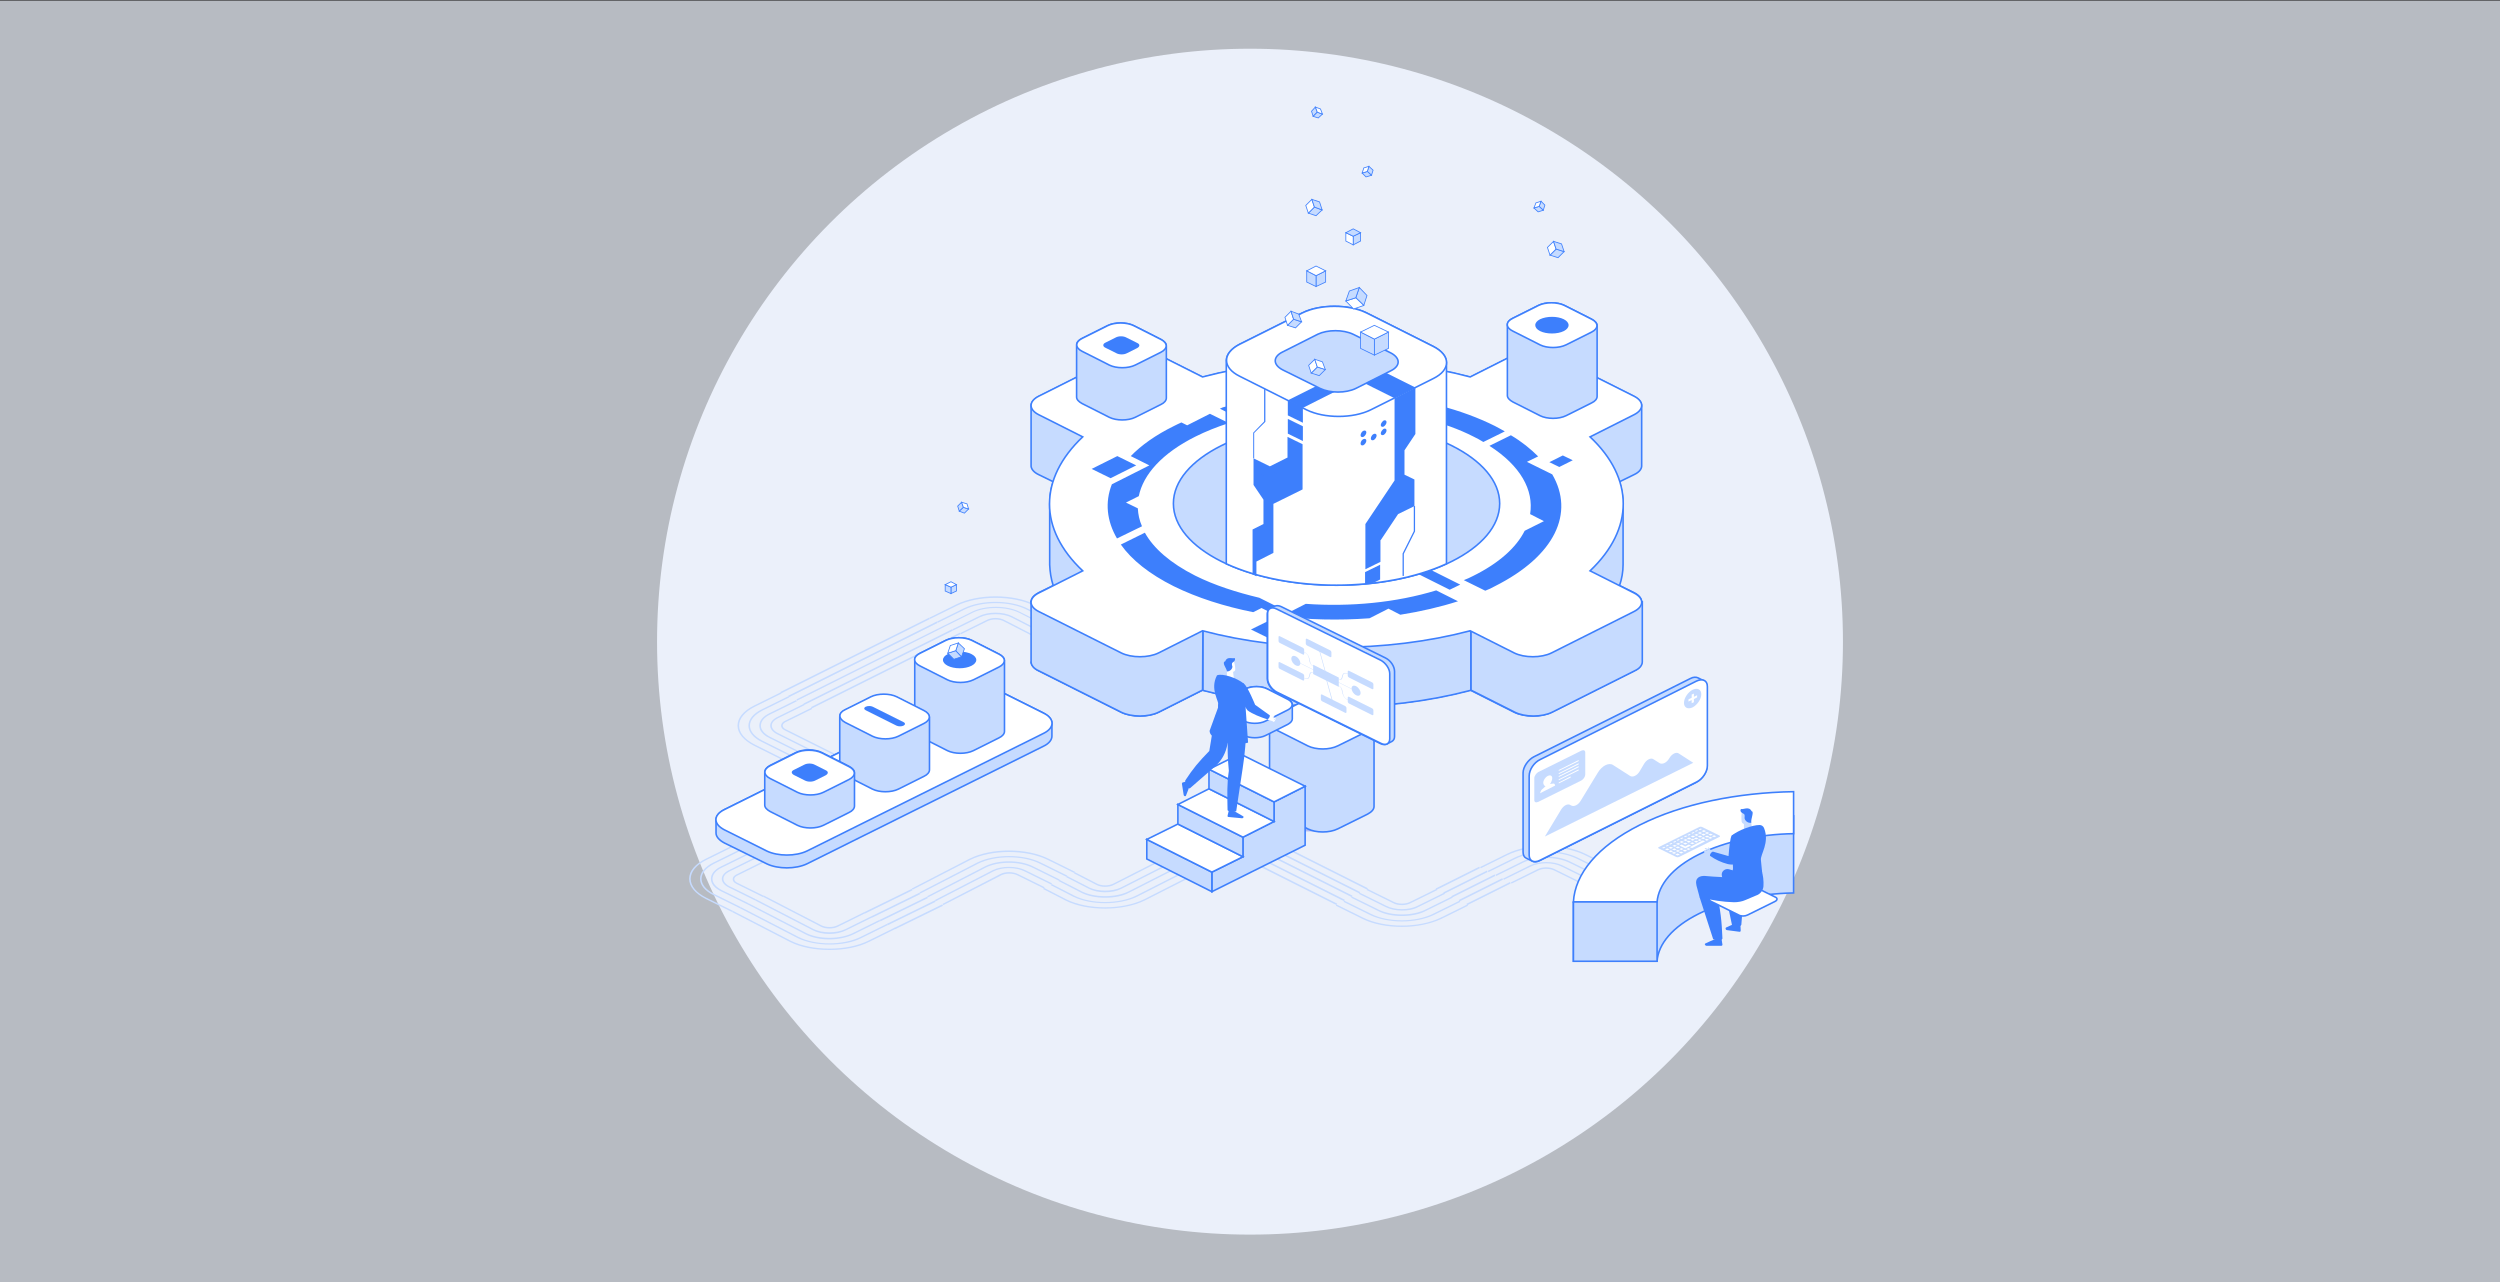 <?xml version="1.0" encoding="utf-8"?>
<!-- Generator: Adobe Illustrator 26.2.1, SVG Export Plug-In . SVG Version: 6.00 Build 0)  -->
<!DOCTYPE svg PUBLIC "-//W3C//DTD SVG 1.1//EN" "http://www.w3.org/Graphics/SVG/1.1/DTD/svg11.dtd">
<svg version="1.1" id="Layer_1" xmlns:x="http://ns.adobe.com/Extensibility/1.0/" xmlns:i="http://ns.adobe.com/AdobeIllustrator/10.0/" xmlns:graph="http://ns.adobe.com/Graphs/1.0/"
	 xmlns="http://www.w3.org/2000/svg" xmlns:xlink="http://www.w3.org/1999/xlink" x="0px" y="0px" viewBox="0 0 780 400"
	 style="enable-background:new 0 0 780 400;" xml:space="preserve">
<rect x="0" y="0" width="780" height="400" fill="#333333" stroke="none"/>
<style type="text/css">
	.st0{opacity:0.72;fill:#EBF0FA;enable-background:new    ;}
	.st1{fill:#EBF0FA;}
	.st2{fill:#C6DBFF;}
	.st3{fill:#C6DBFF;stroke:#3D7FFC;stroke-width:0.5;stroke-miterlimit:10;}
	.st4{fill:#FFFFFF;stroke:#3D7FFC;stroke-width:0.5;stroke-miterlimit:10;}
	.st5{fill:#3D7FFC;}
	.st6{fill:#FFFFFF;}
	.st7{fill:#C6DBFF;stroke:#3D7FFC;stroke-width:0.25;stroke-miterlimit:10;}
	.st8{fill:#FFFFFF;stroke:#3D7FFC;stroke-width:0.25;stroke-miterlimit:10;}
	.st9{fill:url(#SVGID_1_);}
</style>
<path class="st0" d="M780,400.2H0V0.2h780V400.2z"/>
<circle class="st1" cx="390" cy="200.2" r="185"/>
<g>
	<g>
		<g>
			<g>
				<g>
					
						<rect x="250.6" y="209" transform="matrix(0.894 -0.447 0.447 0.894 -64.407 145.768)" class="st2" width="51.9" height="0.5"/>
				</g>
				<g>
					
						<rect x="248.2" y="207.9" transform="matrix(0.894 -0.447 0.447 0.894 -64.126 144.579)" class="st2" width="51.9" height="0.5"/>
				</g>
				<g>
					
						<rect x="243.4" y="205.5" transform="matrix(0.894 -0.447 0.447 0.894 -63.56 142.178)" class="st2" width="51.9" height="0.5"/>
				</g>
				<g>
					
						<rect x="241" y="204.3" transform="matrix(0.894 -0.447 0.447 0.894 -63.274 140.967)" class="st2" width="51.9" height="0.5"/>
				</g>
			</g>
			<g>
				<g>
					<path class="st2" d="M259.3,239.9l-19.2-9.6c-2.1-1-3.2-2.4-3.2-3.9c0-1.5,1.1-2.9,3.2-3.9l8.3-4.1l0.2,0.4l-8.3,4.1
						c-1.9,0.9-2.9,2.2-2.9,3.5c0,1.3,1,2.5,2.9,3.5l19.2,9.6L259.3,239.9z"/>
				</g>
				<g>
					<path class="st2" d="M254.5,242.3l-19.2-9.6c-3.3-1.7-5.2-3.9-5.2-6.3c0-2.4,1.8-4.6,5.2-6.3l8.3-4.1l0.2,0.4l-8.3,4.1
						c-3.2,1.6-4.9,3.7-4.9,5.9c0,2.2,1.7,4.3,4.9,5.9l19.2,9.6L254.5,242.3z"/>
				</g>
				<g>
					<path class="st2" d="M256.9,241.1l-19.2-9.6c-2.7-1.3-4.2-3.2-4.2-5.1c0-1.9,1.5-3.8,4.2-5.1l8.3-4.1l0.2,0.4l-8.3,4.1
						c-2.5,1.3-3.9,2.9-3.9,4.7c0,1.8,1.4,3.4,3.9,4.7l19.2,9.6L256.9,241.1z"/>
				</g>
				<g>
					<path class="st2" d="M261.7,238.7l-19.2-9.6c-1.4-0.7-2.2-1.7-2.2-2.7c0-1,0.8-2,2.2-2.7l8.3-4.1l0.2,0.4l-8.3,4.1
						c-1.2,0.6-1.9,1.4-1.9,2.3c0,0.8,0.7,1.7,1.9,2.3l19.2,9.6L261.7,238.7z"/>
				</g>
				<g>
					<path class="st2" d="M264.1,237.5l-19.2-9.6c-0.8-0.4-1.2-0.9-1.2-1.5c0-0.6,0.4-1.1,1.2-1.5l8.3-4.1l0.2,0.4l-8.3,4.1
						c-0.6,0.3-0.9,0.7-0.9,1.1c0,0.4,0.3,0.8,0.9,1.1l19.2,9.6L264.1,237.5z"/>
				</g>
			</g>
			<g>
				<path class="st2" d="M318.2,190.9c-4.1-2.1-10.9-2.1-15,0l-8.5,4.2l0,0l-46.2,23.1l0.2,0.4l46.3-23.2l0,0l8.4-4.2
					c4-2,10.6-2,14.6,0l11.1,5.7l0.2-0.4L318.2,190.9z"/>
				<g>
					<path class="st2" d="M333.8,194.7l-11.1-5.7c-6.7-3.3-17.5-3.3-24.2,0l-8.3,4.1l-0.2-0.4l8.3-4.1c6.8-3.4,17.8-3.4,24.6,0
						l11.1,5.7L333.8,194.7z"/>
				</g>
				<g>
					<path class="st2" d="M331.4,195.9l-11.1-5.7c-5.3-2.7-14-2.7-19.4,0l-8.3,4.1l-0.2-0.4l8.3-4.1c5.5-2.7,14.3-2.7,19.8,0
						l11.1,5.7L331.4,195.9z"/>
				</g>
				<g>
					<path class="st2" d="M326.6,198.3l-11.1-5.7c-2.7-1.3-7.1-1.3-9.8,0l-8.3,4.1l-0.2-0.4l8.3-4.1c2.8-1.4,7.4-1.4,10.2,0
						l11.1,5.7L326.6,198.3z"/>
				</g>
				<g>
					<path class="st2" d="M324.2,199.5l-11.1-5.7c-1.4-0.7-3.6-0.7-5,0l-8.3,4.1l-0.2-0.4l8.3-4.1c1.5-0.8,3.9-0.8,5.4,0l11.1,5.7
						L324.2,199.5z"/>
				</g>
			</g>
		</g>
		<g>
			<g>
				<g>
					
						<rect x="273.8" y="283.2" transform="matrix(0.898 -0.44 0.44 0.898 -96.007 153.163)" class="st2" width="16.5" height="0.5"/>
				</g>
				<g>
					
						<rect x="268.9" y="280.8" transform="matrix(0.898 -0.44 0.44 0.898 -95.462 150.787)" class="st2" width="16.6" height="0.5"/>
				</g>
				<g>
					
						<rect x="271.3" y="282" transform="matrix(0.898 -0.44 0.44 0.898 -95.744 151.963)" class="st2" width="16.6" height="0.5"/>
				</g>
				<g>
					
						<rect x="276.1" y="284.4" transform="matrix(0.898 -0.44 0.44 0.898 -96.309 154.315)" class="st2" width="16.6" height="0.5"/>
				</g>
				<g>
					
						<rect x="278.4" y="285.6" transform="matrix(0.898 -0.44 0.44 0.898 -96.592 155.492)" class="st2" width="16.6" height="0.5"/>
				</g>
			</g>
			<g>
				<g>
					<path class="st2" d="M233.3,282.2l-8.3-4.1c-2.1-1-3.2-2.4-3.2-3.9c0-1.5,1.1-2.9,3.2-3.9l8.3-4.1l0.2,0.4l-8.3,4.1
						c-1.9,0.9-2.9,2.2-2.9,3.5c0,1.3,1,2.5,2.9,3.5l8.3,4.1L233.3,282.2z"/>
				</g>
				<g>
					<path class="st2" d="M228.5,284.6l-8.3-4.1c-3.3-1.7-5.2-3.9-5.2-6.3c0-2.4,1.8-4.6,5.2-6.3l8.3-4.1l0.2,0.4l-8.3,4.1
						c-3.2,1.6-4.9,3.7-4.9,5.9s1.7,4.3,4.9,5.9l8.3,4.1L228.5,284.6z"/>
				</g>
				<g>
					<path class="st2" d="M230.9,283.4l-8.3-4.1c-2.7-1.3-4.2-3.2-4.2-5.1s1.5-3.8,4.2-5.1l8.3-4.1l0.2,0.4l-8.3,4.1
						c-2.5,1.3-3.9,2.9-3.9,4.7c0,1.8,1.4,3.4,3.9,4.7l8.3,4.1L230.9,283.4z"/>
				</g>
				<g>
					<path class="st2" d="M235.7,281l-8.3-4.1c-1.4-0.7-2.2-1.7-2.2-2.7c0-1,0.8-2,2.2-2.7l8.3-4.1l0.2,0.4l-8.3,4.1
						c-1.2,0.6-1.9,1.4-1.9,2.3c0,0.8,0.7,1.7,1.9,2.3l8.3,4.1L235.7,281z"/>
				</g>
				<g>
					<path class="st2" d="M238.1,279.9l-8.3-4.1c-0.8-0.4-1.2-0.9-1.2-1.5c0-0.6,0.4-1.1,1.2-1.5l8.3-4.1l0.2,0.4l-8.3,4.1
						c-0.6,0.3-0.9,0.7-0.9,1.1c0,0.4,0.3,0.8,0.9,1.1l8.3,4.1L238.1,279.9z"/>
				</g>
			</g>
			<g>
				<g>
					<path class="st2" d="M258.8,293.1c-2.7,0-5.4-0.5-7.5-1.6l-18-9.3l0.2-0.4l18,9.3c4,2,10.6,2,14.6,0l8.3-4.1l0.2,0.4l-8.3,4.1
						C264.3,292.5,261.5,293.1,258.8,293.1z"/>
				</g>
				<g>
					<path class="st2" d="M258.8,296.4c-4.5,0-8.9-0.8-12.3-2.5l-18-9.3l0.2-0.4l18,9.3c6.7,3.3,17.5,3.3,24.2,0l8.3-4.1l0.2,0.4
						l-8.3,4.1C267.7,295.6,263.3,296.4,258.8,296.4z"/>
				</g>
				<g>
					<path class="st2" d="M258.8,294.7c-3.6,0-7.2-0.7-9.9-2l-18-9.3l0.2-0.4l18,9.3c5.3,2.7,14,2.7,19.4,0l8.3-4.1l0.2,0.4
						l-8.3,4.1C266,294.1,262.4,294.7,258.8,294.7z"/>
				</g>
				<g>
					<path class="st2" d="M258.8,291.4c-1.9,0-3.7-0.4-5.1-1.1l-18-9.3l0.2-0.4l18,9.3c2.7,1.3,7.1,1.3,9.8,0l8.3-4.1l0.2,0.4
						l-8.3,4.1C262.5,291,260.7,291.4,258.8,291.4z"/>
				</g>
				<g>
					<path class="st2" d="M258.8,289.7c-1,0-2-0.2-2.7-0.6l-18-9.3l0.2-0.4l18,9.3c1.4,0.7,3.6,0.7,5,0l8.3-4.1l0.2,0.4l-8.3,4.1
						C260.8,289.5,259.8,289.7,258.8,289.7z"/>
				</g>
			</g>
			<g>
				<g>
					<path class="st2" d="M344.8,280.1c-2.7,0-5.4-0.5-7.5-1.6l-7-3.6l0.2-0.4l7,3.6c4,2,10.6,2,14.6,0l17.5-8.9l0.2,0.4l-17.5,8.9
						C350.3,279.6,347.6,280.1,344.8,280.1z"/>
				</g>
				<g>
					<path class="st2" d="M344.8,283.5c-4.5,0-8.9-0.8-12.3-2.5l-7-3.6l0.2-0.4l7,3.6c6.7,3.3,17.5,3.3,24.2,0l17.5-8.9l0.2,0.4
						l-17.5,8.9C353.8,282.6,349.3,283.5,344.8,283.5z"/>
				</g>
				<g>
					<path class="st2" d="M344.8,281.8c-3.6,0-7.2-0.7-9.9-2l-7-3.6l0.2-0.4l7,3.6c5.3,2.7,14,2.7,19.4,0l17.5-8.9l0.2,0.4
						l-17.5,8.9C352,281.1,348.4,281.8,344.8,281.8z"/>
				</g>
				<g>
					<path class="st2" d="M344.8,278.4c-1.9,0-3.7-0.4-5.1-1.1l-7-3.6l0.2-0.4l7,3.6c2.7,1.3,7.1,1.3,9.8,0l17.5-8.9l0.2,0.4
						l-17.5,8.9C348.6,278,346.7,278.4,344.8,278.4z"/>
				</g>
				<g>
					<path class="st2" d="M344.8,276.7c-1,0-2-0.2-2.7-0.6l-7-3.6l0.2-0.4l7,3.6c1.4,0.7,3.6,0.7,5,0l17.5-8.9l0.2,0.4l-17.5,8.9
						C346.8,276.5,345.8,276.7,344.8,276.7z"/>
				</g>
			</g>
			<g>
				<g>
					<path class="st2" d="M289.5,280l-0.2-0.4l18-9.3c4.1-2.1,10.9-2.1,15,0l8.3,4.1l-0.2,0.4l-8.3-4.1c-4-2-10.6-2-14.6,0
						L289.5,280z"/>
				</g>
				<g>
					<path class="st2" d="M284.7,277.6l-0.2-0.4l18-9.3c6.8-3.4,17.8-3.4,24.6,0l8.3,4.1l-0.2,0.4l-8.3-4.1
						c-6.7-3.3-17.5-3.3-24.2,0L284.7,277.6z"/>
				</g>
				<g>
					<path class="st2" d="M287.1,278.8l-0.2-0.4l18-9.3c5.5-2.7,14.3-2.7,19.8,0l8.3,4.1l-0.2,0.4l-8.3-4.1c-5.3-2.7-14-2.7-19.4,0
						L287.1,278.8z"/>
				</g>
				<g>
					<path class="st2" d="M291.9,281.2l-0.2-0.4l18-9.3c2.8-1.4,7.4-1.4,10.2,0l8.3,4.1l-0.2,0.4l-8.3-4.1c-2.7-1.4-7.1-1.4-9.8,0
						L291.9,281.2z"/>
				</g>
				<g>
					<path class="st2" d="M294.3,282.4l-0.2-0.4l18-9.3c1.5-0.8,3.9-0.8,5.5,0l8.3,4.1l-0.2,0.4l-8.3-4.1c-1.4-0.7-3.6-0.7-5,0
						L294.3,282.4z"/>
				</g>
			</g>
		</g>
		<g>
			<g>
				<g>
					
						<rect x="408.9" y="259.6" transform="matrix(0.449 -0.894 0.894 0.449 -18.971 516.323)" class="st2" width="0.5" height="28"/>
				</g>
				<g>
					
						<rect x="404.1" y="261.9" transform="matrix(0.449 -0.894 0.894 0.449 -23.741 513.438)" class="st2" width="0.5" height="28.1"/>
				</g>
				<g>
					
						<rect x="406.5" y="260.7" transform="matrix(0.449 -0.894 0.894 0.449 -21.352 514.917)" class="st2" width="0.5" height="28.1"/>
				</g>
				<g>
					
						<rect x="411.3" y="258.3" transform="matrix(0.449 -0.894 0.894 0.449 -16.575 517.875)" class="st2" width="0.5" height="28.1"/>
				</g>
				<g>
					
						<rect x="413.7" y="257.1" transform="matrix(0.449 -0.894 0.894 0.449 -14.186 519.354)" class="st2" width="0.5" height="28.1"/>
				</g>
			</g>
			<g>
				<g>
					
						<rect x="452.4" y="276.2" transform="matrix(0.894 -0.447 0.447 0.894 -75.07 234.879)" class="st2" width="15.1" height="0.5"/>
				</g>
				<g>
					
						<rect x="457.1" y="278.6" transform="matrix(0.894 -0.447 0.447 0.894 -75.655 237.248)" class="st2" width="15.2" height="0.5"/>
				</g>
				<g>
					
						<rect x="454.7" y="277.4" transform="matrix(0.894 -0.447 0.447 0.894 -75.372 236.052)" class="st2" width="15.2" height="0.5"/>
				</g>
				<g>
					
						<rect x="449.9" y="275" transform="matrix(0.894 -0.447 0.447 0.894 -74.808 233.671)" class="st2" width="15.2" height="0.5"/>
				</g>
				<g>
					
						<rect x="447.5" y="273.8" transform="matrix(0.894 -0.447 0.447 0.894 -74.524 232.462)" class="st2" width="15.2" height="0.5"/>
				</g>
			</g>
			<g>
				<g>
					<path class="st2" d="M437.4,285.8c-2.7,0-5.4-0.5-7.5-1.6l-8.3-4.1l0.2-0.4l8.3,4.1c4,2,10.6,2,14.6,0l8.3-4.1l0.2,0.4
						l-8.3,4.1C442.9,285.3,440.1,285.8,437.4,285.8z"/>
				</g>
				<g>
					<path class="st2" d="M437.4,289.2c-4.5,0-8.9-0.8-12.3-2.5l-8.3-4.1l0.2-0.4l8.3,4.1c6.7,3.3,17.5,3.3,24.2,0l8.3-4.1l0.2,0.4
						l-8.3,4.1C446.3,288.3,441.9,289.2,437.4,289.2z"/>
				</g>
				<g>
					<path class="st2" d="M437.4,287.5c-3.6,0-7.2-0.7-9.9-2l-8.3-4.1l0.2-0.4l8.3,4.1c5.3,2.7,14,2.7,19.4,0l8.3-4.1l0.2,0.4
						l-8.3,4.1C444.6,286.8,441,287.5,437.4,287.5z"/>
				</g>
				<g>
					<path class="st2" d="M437.4,284.1c-1.9,0-3.7-0.4-5.1-1.1l-8.3-4.1l0.2-0.4l8.3,4.1c2.7,1.4,7.1,1.4,9.8,0l8.3-4.1l0.2,0.4
						l-8.3,4.1C441.1,283.8,439.3,284.1,437.4,284.1z"/>
				</g>
				<g>
					<path class="st2" d="M437.4,282.4c-1,0-2-0.2-2.7-0.6l-8.3-4.1l0.2-0.4l8.3,4.1c1.4,0.7,3.6,0.7,5,0l8.3-4.1l0.2,0.4l-8.3,4.1
						C439.4,282.2,438.4,282.4,437.4,282.4z"/>
				</g>
			</g>
			<g>
				<g>
					<path class="st2" d="M498,273.3l-8.3-4.1c-4-2-10.6-2-14.6,0l-8.3,4.1l-0.2-0.4l8.3-4.1c4.1-2.1,10.9-2.1,15,0l8.3,4.1
						L498,273.3z"/>
				</g>
				<g>
					<path class="st2" d="M502.8,270.9l-8.3-4.1c-6.7-3.3-17.5-3.3-24.2,0l-8.3,4.1l-0.2-0.4l8.3-4.1c6.8-3.4,17.8-3.4,24.6,0
						l8.3,4.1L502.8,270.9z"/>
				</g>
				<g>
					<path class="st2" d="M500.4,272.1l-8.3-4.1c-5.3-2.7-14-2.7-19.4,0l-8.3,4.1l-0.2-0.4l8.3-4.1c5.5-2.7,14.3-2.7,19.8,0l8.3,4.1
						L500.4,272.1z"/>
				</g>
				<g>
					<path class="st2" d="M495.6,274.5l-8.3-4.1c-2.7-1.4-7.1-1.4-9.8,0l-8.3,4.1l-0.2-0.4l8.3-4.1c2.8-1.4,7.4-1.4,10.2,0l8.3,4.1
						L495.6,274.5z"/>
				</g>
				<g>
					<path class="st2" d="M493.2,275.7l-8.3-4.1c-1.4-0.7-3.6-0.7-5,0l-8.3,4.1l-0.2-0.4l8.3-4.1c1.5-0.8,3.9-0.8,5.4,0l8.3,4.1
						L493.2,275.7z"/>
				</g>
			</g>
		</g>
	</g>
	<g>
		<path class="st3" d="M321.7,187.8L321.7,187.8c0-1.1,0.9-2.1,2.4-2.9l4.5-2.2c-0.7-2.2-1-4.3-1.1-6.5c0,0,0-18.7,0-18.7
			c0-2.4,0.3-4.8,1.1-7.2l-4.5-2.2c-1.5-0.7-2.3-1.7-2.4-2.6h0v-18.7c-0.1-1.1,0.7-2.2,2.4-3.1l25.7-12.9c3.2-1.6,8.5-1.6,11.7,0
			l13.7,6.9c26.1-6.9,57.5-6.9,83.5,0l13.7-6.9c3.2-1.6,8.5-1.6,11.7,0l25.7,12.9c1.7,0.9,2.5,2,2.4,3.1c0,0,0,18.4,0,18.4
			c0,0,0,0.1,0,0.1v0.2h0c-0.1,1-0.9,1.9-2.4,2.6l-4.5,2.2c0.7,2.4,1.1,4.8,1.1,7.2c0,0,0,18.2,0,18.2c0,0.1,0,0.2,0,0.3v0.2
			c0,2.2-0.4,4.4-1.1,6.5l4.5,2.2c1.6,0.8,2.4,1.9,2.4,2.9c0,0,0,0,0,0c0,0,0,18.6,0,18.6c0,0,0,0.1,0,0.1c0,1-0.8,2.1-2.4,2.8
			l-25.7,12.9c-3.2,1.6-8.5,1.6-11.7,0l-13.7-6.9c-26.1,6.9-57.5,6.9-83.5,0l-13.7,6.9c-3.2,1.6-8.5,1.6-11.7,0l-25.7-12.9
			c-1.6-0.8-2.4-1.9-2.4-2.9C321.7,206.4,321.7,187.8,321.7,187.8C321.7,187.8,321.7,187.8,321.7,187.8z"/>
		<path class="st3" d="M458.8,196.7l53.6-8.9v18.6c0,0,0,0.1,0,0.1c0,1-0.8,2.1-2.4,2.8l-25.7,12.9c-3.2,1.6-8.5,1.6-11.7,0
			l-13.7-6.9V196.7z"/>
		<path class="st3" d="M458.9,196.7v18.7l-0.1,0c-26.1,6.9-57.5,6.9-83.5,0v-18.6H458.9z"/>
		<path class="st3" d="M375.3,196.7l-53.6-8.9v18.6c0,0,0,0.1,0,0.1c0,1,0.8,2.1,2.4,2.8l25.7,12.9c3.2,1.6,8.5,1.6,11.7,0l13.7-6.9
			L375.3,196.7z"/>
		<path class="st4" d="M361.5,110.7l13.7,6.9c26.1-6.9,57.5-6.9,83.5,0l13.7-6.9c3.2-1.6,8.5-1.6,11.7,0l25.7,12.9
			c3.2,1.6,3.2,4.2,0,5.8l-13.7,6.9c13.8,13,13.8,28.7,0,41.8l13.7,6.9c3.2,1.6,3.2,4.2,0,5.8l-25.7,12.9c-3.2,1.6-8.5,1.6-11.7,0
			l-13.7-6.9c-26.1,6.9-57.5,6.9-83.5,0l-13.7,6.9c-3.2,1.6-8.5,1.6-11.7,0l-25.7-12.9c-3.2-1.6-3.2-4.2,0-5.8l13.7-6.9
			c-13.8-13-13.8-28.7,0-41.8l-13.7-6.9c-3.2-1.6-3.2-4.2,0-5.8l25.7-12.9C353.1,109.1,358.3,109.1,361.5,110.7z"/>
		<path class="st5" d="M356.3,164.2c-0.8-1.8-1.2-3.7-1.3-5.6l-3.7-1.8l4-2c1.4-6.8,7.3-13.4,17.7-18.6c3.2-1.6,6.7-3,10.4-4.2
			l-5.9-2.9l-7.1,3.6l-1.8-0.9c-0.8,0.4-1.6,0.7-2.3,1.1c-5.7,2.8-10.2,6-13.5,9.4l5.8,2.9l-11.7,5.9c-2.2,5.6-1.6,11.4,1.6,16.9
			L356.3,164.2z M354.5,145.2l-5.9-2.9l-8,4l5.9,2.9L354.5,145.2z M387.3,130.9c8.8-2.4,18.6-3.6,28.4-3.6l8.9-4.5
			c-14.7-0.9-29.8,0.6-43.1,4.3l-0.9,0.4L387.3,130.9z M372.9,179.6c-7.7-3.9-13-8.5-15.7-13.4l-7.5,3.7c3.4,4.8,8.9,9.2,16.5,13
			c7.3,3.6,15.8,6.3,24.8,8.1l2.6-1.3l5,2.5c9.4,1.2,19.2,1.4,28.7,0.7l5.9-3l3.7,1.9c6.3-1,12.4-2.4,18-4.2l-6.8-3.4
			c-12.4,3.8-26.8,5.2-40.7,4.2l-5.3,2.7l-9.2-4.6C385.8,184.8,378.9,182.6,372.9,179.6z M459.7,136.2c1.1,0.5,2.1,1.1,3.1,1.7
			l6.7-3.3c-1-0.6-2-1.1-3.1-1.7c-10.4-5.2-23.3-8.5-36.8-9.7l15.1,7.5C450.1,132.1,455.2,133.9,459.7,136.2z M466.4,182.9
			c18.9-9.5,24.9-22.9,17.9-34.9l-7.9-3.9l3.5-1.7c-2.3-2.3-5.1-4.6-8.5-6.6l-6.7,3.3c9.7,6.2,13.9,13.8,12.7,21.3l4.3,2.2l-6,3
			c-2.6,5.2-8,10.1-16.1,14.1c-0.9,0.5-1.9,0.9-2.9,1.3l6.7,3.3C464.5,183.9,465.5,183.4,466.4,182.9z M403.3,196.4l-6.5-3.2
			l-6.5,3.2l6.5,3.2L403.3,196.4z M439.3,177.5l13,6.5l3.3-1.6l-13-6.5L439.3,177.5z M412,132.5l5.2,2.6l14.1-7.1l-5.2-2.6
			L412,132.5z M483.4,144.2l3.1,1.5l4.2-2.1l-3.1-1.5L483.4,144.2z"/>
		<ellipse class="st3" cx="417" cy="157.1" rx="50.9" ry="25.5"/>
	</g>
	<g>
		<g>
			<path class="st4" d="M386.8,107.4l19.6-9.8c5.5-2.7,14.4-2.7,19.9,0l20.9,10.5c2.7,1.4,4.1,3.2,4.1,5v62.8
				c-19.4,8.9-49.3,8.9-68.7,0v-63.5C382.7,110.6,384.1,108.8,386.8,107.4z"/>
			<g>
				<path class="st5" d="M401.8,142.7l-5.6,2.8l-5.1-2.5v8.3l3.1,4.6v7.6l-3.4,1.7v14l1.2,0.6v-4.6l5.3-2.7v-15.3l9.1-4.5v-14.1
					l-4.7-2.3V142.7z M401.8,135.3l4.7,2.3V133l-4.7-2.3V135.3z M401.8,124.9v4.7l4.7,2.3v-4.7L401.8,124.9z"/>
				<g>
					<polygon class="st5" points="391.3,143 391,143 391,135 394.4,131.5 394.4,121.4 394.8,121.4 394.8,131.6 391.3,135.1 					"/>
				</g>
				<polygon class="st5" points="400.5,151.8 392.1,147.5 392.1,144.8 400.5,149.1 				"/>
			</g>
			<g>
				<path class="st5" d="M430.6,168.8l5.6-8.4l5.1-2.5v-8.3l-3.1-1.5v-7.6l3.4-5.1v-14.4l-6.5,3.3v25.6l-9.1,13.6v14.1l4.7-2.3
					V168.8z M430.6,176.2l-4.7,2.3v3.7l2.5-0.3l2.2-1.1V176.2z"/>
				<g>
					<polygon class="st5" points="438,179.7 437.6,179.7 437.6,172.7 441.1,165.7 441.1,157.9 441.5,157.9 441.5,165.8 438,172.8 
											"/>
				</g>
				<polygon class="st5" points="431.9,158.5 440.3,154.3 440.3,157 431.9,161.2 				"/>
			</g>
			<path class="st4" d="M386.8,117.4l20.9,10.5c5.5,2.7,14.4,2.7,19.9,0l19.6-9.8c5.5-2.7,5.5-7.2,0-10l-20.9-10.5
				c-5.5-2.7-14.4-2.7-19.9,0l-19.6,9.8C381.3,110.2,381.3,114.7,386.8,117.4z"/>
			<polygon class="st5" points="423.6,118.5 435,124.2 441.6,120.9 430.2,115.2 			"/>
			<polygon class="st5" points="417.9,121.5 406.4,127.3 401.8,124.9 413.2,119.2 			"/>
			<path class="st3" d="M400.2,115.4l11.7,5.8c3.1,1.5,8,1.5,11.1,0l10.9-5.5c3.1-1.5,3.1-4,0-5.6l-11.7-5.8c-3.1-1.5-8-1.5-11.1,0
				l-10.9,5.5C397.1,111.3,397.1,113.8,400.2,115.4z"/>
			<g>
				<g>
					<path class="st5" d="M430.8,132.6c0,0.5,0.4,0.7,0.9,0.5c0.5-0.3,0.9-0.9,0.9-1.4s-0.4-0.7-0.9-0.5
						C431.3,131.5,430.8,132.1,430.8,132.6z"/>
					<path class="st6" d="M427.7,134.2c0,0.5,0.4,0.7,0.9,0.5c0.5-0.3,0.9-0.9,0.9-1.4c0-0.5-0.4-0.7-0.9-0.5
						C428.1,133,427.7,133.7,427.7,134.2z"/>
					<path class="st5" d="M424.5,135.8c0,0.5,0.4,0.7,0.9,0.5c0.5-0.3,0.9-0.9,0.9-1.4s-0.4-0.7-0.9-0.5
						C424.9,134.6,424.5,135.3,424.5,135.8z"/>
					<path class="st5" d="M430.8,135.2c0,0.5,0.4,0.7,0.9,0.5c0.5-0.3,0.9-0.9,0.9-1.4s-0.4-0.7-0.9-0.5
						C431.3,134.1,430.8,134.7,430.8,135.2z"/>
					<path class="st5" d="M427.7,136.8c0,0.5,0.4,0.7,0.9,0.5c0.5-0.3,0.9-0.9,0.9-1.4c0-0.5-0.4-0.7-0.9-0.5
						C428.1,135.6,427.7,136.3,427.7,136.8z"/>
					<path class="st5" d="M424.5,138.4c0,0.5,0.4,0.7,0.9,0.5c0.5-0.3,0.9-0.9,0.9-1.4s-0.4-0.7-0.9-0.5
						C424.9,137.2,424.5,137.8,424.5,138.4z"/>
				</g>
			</g>
		</g>
		<g>
			<g>
				<polygon class="st7" points="428.8,110.8 433.2,108.7 433.2,103.6 428.8,105.8 				"/>
				<polygon class="st7" points="424.5,108.7 428.8,110.8 428.8,105.8 424.5,103.6 				"/>
				<polygon class="st8" points="424.5,103.6 428.8,105.8 433.2,103.6 428.8,101.5 				"/>
			</g>
			<g>
				<polygon class="st7" points="410.6,89.4 413.6,88 413.6,84.5 410.6,86 				"/>
				<polygon class="st7" points="407.7,88 410.6,89.4 410.6,86 407.7,84.5 				"/>
				<polygon class="st8" points="407.7,84.5 410.6,86 413.6,84.5 410.6,83 				"/>
			</g>
			<g>
				<polygon class="st7" points="427.9,54.7 428.4,53.1 427.1,51.9 426.6,53.5 				"/>
				<polygon class="st7" points="426.2,55.2 427.9,54.7 426.6,53.5 425,54 				"/>
				<polygon class="st8" points="425,54 426.6,53.5 427.1,51.9 425.5,52.4 				"/>
			</g>
			<g>
				<polygon class="st7" points="409.7,36.3 409.2,34.7 410.4,33.4 411,35 				"/>
				<polygon class="st7" points="411.3,36.8 409.7,36.3 411,35 412.6,35.6 				"/>
				<polygon class="st8" points="412.6,35.6 411,35 410.4,33.4 412,34 				"/>
			</g>
			<g>
				<polygon class="st7" points="425.5,95.3 426.5,92.2 424.1,89.7 423,92.9 				"/>
				<polygon class="st8" points="422.3,96.4 425.5,95.3 423,92.9 419.9,93.9 				"/>
				<polygon class="st7" points="419.9,93.9 423,92.9 424.1,89.7 421,90.8 				"/>
			</g>
			<g>
				<polygon class="st7" points="422.2,76.4 424.5,75.2 424.5,72.6 422.2,73.7 				"/>
				<polygon class="st8" points="419.9,75.2 422.2,76.4 422.2,73.7 419.9,72.6 				"/>
				<polygon class="st7" points="419.9,72.6 422.2,73.7 424.5,72.6 422.2,71.4 				"/>
			</g>
			<g>
				<polygon class="st7" points="408.2,66.5 410.6,67.3 412.5,65.5 410.1,64.6 				"/>
				<polygon class="st8" points="407.4,64.1 408.2,66.5 410.1,64.6 409.3,62.2 				"/>
				<polygon class="st7" points="409.3,62.2 410.1,64.6 412.5,65.5 411.7,63 				"/>
			</g>
			<g>
				<polygon class="st7" points="409.1,116.4 411.6,117.2 413.5,115.3 411,114.5 				"/>
				<polygon class="st8" points="408.3,114 409.1,116.4 411,114.5 410.2,112.1 				"/>
				<polygon class="st8" points="410.2,112.1 411,114.5 413.5,115.3 412.6,112.9 				"/>
			</g>
			<g>
				<polygon class="st7" points="401.7,101.5 404.2,102.3 406.1,100.4 403.6,99.6 				"/>
				<polygon class="st8" points="400.9,99 401.7,101.5 403.6,99.6 402.8,97.1 				"/>
				<polygon class="st7" points="402.8,97.1 403.6,99.6 406.1,100.4 405.2,98 				"/>
			</g>
		</g>
	</g>
	<g>
		<g>
			
				<linearGradient id="SVGID_1_" gradientUnits="userSpaceOnUse" x1="-3957.167" y1="255.16" x2="-3935.359" y2="255.16" gradientTransform="matrix(-1 0 0 1 -3546.88 0)">
				<stop  offset="0" style="stop-color:#A7B1F2"/>
				<stop  offset="1" style="stop-color:#FFFFFF"/>
			</linearGradient>
			<rect x="388.2" y="250.9" class="st9" width="24.1" height="8.5"/>
			<path class="st3" d="M398.1,223l9.3-4.6c2.6-1.3,6.8-1.3,9.4,0l9.9,5c1.3,0.7,2,1.5,2,2.4v25.8c0,0.9-0.7,1.7-2,2.4l-9.3,4.6
				c-2.6,1.3-6.8,1.3-9.4,0l-9.9-5c-1.3-0.7-2-1.5-2-2.4v-25.8C396.1,224.5,396.8,223.6,398.1,223z"/>
			<path class="st4" d="M398.1,227.7l9.9,5c2.6,1.3,6.8,1.3,9.4,0l9.3-4.6c2.6-1.3,2.6-3.4,0-4.7l-9.9-5c-2.6-1.3-6.8-1.3-9.4,0
				l-9.3,4.6C395.5,224.3,395.5,226.4,398.1,227.7z"/>
		</g>
		<g>
			<polygon class="st3" points="397.5,250.2 397.5,256.3 387.8,261.2 387.8,267.3 378.1,272.1 378.1,278.2 407.2,263.7 407.2,245.3 
							"/>
			<polygon class="st3" points="378.1,278.2 357.8,268 357.8,261.9 378.1,272.1 			"/>
			<polygon class="st4" points="387.8,267.3 367.5,257.1 357.8,261.9 378.1,272.1 			"/>
			<polygon class="st3" points="387.8,267.3 367.5,257.1 367.5,251 387.8,261.2 			"/>
			<polygon class="st4" points="397.5,256.3 377.2,246.1 367.5,251 387.8,261.2 			"/>
			<polygon class="st3" points="397.5,256.3 377.2,246.1 377.2,240 397.5,250.2 			"/>
			<polygon class="st4" points="407.2,245.3 386.9,235.2 377.2,240 397.5,250.2 			"/>
		</g>
		<g>
			<path class="st3" d="M432.3,205.3l-32.5-16c-0.8-0.4-1.5-0.4-2-0.2c0,0-1.5,0.7-1.5,0.8c-0.5,0.2-0.9,0.8-0.9,1.6v20.3
				c0,1.5,1.2,3.4,2.8,4.2l32.5,16c0.8,0.4,1.6,0.4,2.1,0.1c0,0,0.9-0.5,1.3-0.7c0.1,0,0.1,0,0.2-0.1c0.5-0.3,0.8-0.8,0.8-1.5v-20.3
				C435.1,207.9,433.9,206.1,432.3,205.3z"/>
			<path class="st4" d="M430.8,231.9l-32.5-16c-1.5-0.8-2.8-2.6-2.8-4.2v-20.3c0-1.5,1.2-2.2,2.8-1.4l32.5,16
				c1.5,0.8,2.8,2.6,2.8,4.2v20.3C433.6,232.1,432.3,232.7,430.8,231.9z"/>
		</g>
		<g>
			<path class="st2" d="M409.7,207.9c-0.9-0.5-1.1-1.2-1.2-2c-0.2-0.9-0.3-1.8-1.6-2.4c-0.1,0-0.1-0.1-0.1-0.1c0-0.1,0-0.1,0.1,0
				c1.4,0.7,1.6,1.8,1.8,2.7c0.1,0.8,0.3,1.4,1,1.7C409.7,207.7,409.8,207.8,409.7,207.9C409.8,207.9,409.7,207.9,409.7,207.9z"/>
			<path class="st2" d="M406.9,211.6c-0.1,0-0.1-0.1-0.1-0.1c0-0.1,0-0.1,0.1,0c1.3,0.6,1.4-0.1,1.6-0.8c0.1-0.6,0.3-1.3,1.2-0.8
				c0.1,0,0.1,0.1,0.1,0.1c0,0.1,0,0.1-0.1,0c-0.7-0.4-0.9,0.1-1,0.7C408.5,211.4,408.3,212.3,406.9,211.6z"/>
			<path class="st2" d="M417.7,211.9c-0.1,0-0.1-0.1-0.1-0.1c0-0.1,0-0.1,0.1,0c0.7,0.4,0.9-0.1,1-0.7c0.2-0.7,0.4-1.6,1.8-0.9
				c0.1,0,0.1,0.1,0.1,0.1c0,0.1,0,0.1-0.1,0c-1.3-0.6-1.4,0.1-1.6,0.8C418.8,211.7,418.6,212.4,417.7,211.9z"/>
			<path class="st2" d="M420.5,218.4c-1.4-0.7-1.6-1.8-1.8-2.7c-0.1-0.8-0.3-1.4-1-1.7c-0.1,0-0.1-0.1-0.1-0.1c0-0.1,0-0.1,0.1,0
				c0.9,0.5,1.1,1.2,1.2,2c0.2,0.9,0.3,1.8,1.6,2.4C420.6,218.2,420.6,218.3,420.5,218.4C420.6,218.4,420.6,218.4,420.5,218.4z"/>
			<path class="st2" d="M406.5,204.2l-7.2-3.6c-0.2-0.1-0.4-0.4-0.4-0.6v-1.3c0-0.2,0.2-0.3,0.4-0.2l7.2,3.6
				c0.2,0.1,0.4,0.4,0.4,0.6v1.3C406.9,204.3,406.7,204.3,406.5,204.2z"/>
			<path class="st2" d="M406.5,210.2l-7.2-3.6c-0.2-0.1-0.4,0-0.4,0.2v1.3c0,0.2,0.2,0.5,0.4,0.6l7.2,3.6c0.2,0.1,0.4,0,0.4-0.2
				v-1.3C406.9,210.6,406.7,210.3,406.5,210.2z"/>
			<path class="st2" d="M420.9,211.4l7.2,3.6c0.2,0.1,0.4,0,0.4-0.2v-1.3c0-0.2-0.2-0.5-0.4-0.6l-7.2-3.6c-0.2-0.1-0.4,0-0.4,0.2
				v1.3C420.5,211.1,420.7,211.3,420.9,211.4z"/>
			<path class="st2" d="M420.9,217.4l7.2,3.6c0.2,0.1,0.4,0.4,0.4,0.6v1.3c0,0.2-0.2,0.3-0.4,0.2l-7.2-3.6c-0.2-0.1-0.4-0.4-0.4-0.6
				v-1.3C420.5,217.4,420.7,217.3,420.9,217.4z"/>
			<path class="st2" d="M421.7,215l-16-8c-0.1,0-0.1-0.1-0.1-0.1c0-0.1,0-0.1,0.1,0l16,8C421.8,214.8,421.8,214.9,421.7,215
				C421.8,215,421.8,215,421.7,215z"/>
			<polygon class="st2" points="417.7,214.3 409.7,210.3 409.7,207.4 417.7,211.4 			"/>
			<path class="st2" d="M404.3,204.8c-0.8-0.4-1.4-0.1-1.4,0.7c0,0.8,0.6,1.7,1.4,2.1c0.8,0.4,1.4,0.1,1.4-0.7
				C405.7,206.1,405.1,205.2,404.3,204.8z"/>
			<path class="st2" d="M423.1,214.1c-0.8-0.4-1.4-0.1-1.4,0.7s0.6,1.7,1.4,2.1c0.8,0.4,1.4,0.1,1.4-0.7
				C424.5,215.5,423.9,214.5,423.1,214.1z"/>
			<g>
				<path class="st2" d="M415,205l-7.2-3.6c-0.2-0.1-0.4-0.4-0.4-0.6v-1.3c0-0.2,0.2-0.3,0.4-0.2l7.2,3.6c0.2,0.1,0.4,0.4,0.4,0.6
					v1.3C415.4,205,415.2,205.1,415,205z"/>
				<polygon class="st2" points="413.4,209.5 411.6,203 411.8,203.1 413.6,209.6 				"/>
				<path class="st2" d="M412.5,216.7l7.2,3.6c0.2,0.1,0.4,0.4,0.4,0.6v1.3c0,0.2-0.2,0.3-0.4,0.2l-7.2-3.6
					c-0.2-0.1-0.4-0.4-0.4-0.6v-1.3C412.1,216.7,412.2,216.6,412.5,216.7z"/>
				<polygon class="st2" points="415.6,218.7 413.8,212.2 414,212.2 415.8,218.7 				"/>
			</g>
		</g>
	</g>
	<g>
		<g>
			<path class="st3" d="M472,99.3l8-4c2.2-1.1,5.9-1.1,8.1,0l8.5,4.3c1.1,0.6,1.7,1.3,1.7,2v22.1c0,0.7-0.6,1.5-1.7,2l-8,4
				c-2.2,1.1-5.9,1.1-8.1,0l-8.5-4.3c-1.1-0.6-1.7-1.3-1.7-2v-22.1C470.3,100.6,470.9,99.8,472,99.3z"/>
			<path class="st4" d="M472,103.3l8.5,4.3c2.2,1.1,5.9,1.1,8.1,0l8-4c2.2-1.1,2.2-2.9,0-4l-8.5-4.3c-2.2-1.1-5.9-1.1-8.1,0l-8,4
				C469.7,100.4,469.7,102.2,472,103.3z"/>
			<path class="st5" d="M480.5,99.6c-2,1-2,2.7,0,3.7c2,1,5.4,1,7.4,0c2-1,2-2.7,0-3.7C485.9,98.6,482.6,98.6,480.5,99.6z"/>
			<g>
				<g>
					<path class="st6" d="M483.5,96.2c0,0.6,0.5,1.1,1.1,1.1s1.1-0.5,1.1-1.1c0-0.6-0.5-1.1-1.1-1.1S483.5,95.6,483.5,96.2z"/>
				</g>
				<g>
					<polygon class="st7" points="481.5,65.6 482,64 480.8,62.8 480.2,64.4 					"/>
					<polygon class="st7" points="479.9,66.1 481.5,65.6 480.2,64.4 478.6,64.9 					"/>
					<polygon class="st8" points="478.6,64.9 480.2,64.4 480.8,62.8 479.2,63.3 					"/>
				</g>
				<g>
					<polygon class="st7" points="483.6,79.6 486.1,80.4 488,78.5 485.5,77.7 					"/>
					<polygon class="st8" points="482.8,77.2 483.6,79.6 485.5,77.7 484.7,75.3 					"/>
					<polygon class="st7" points="484.7,75.3 485.5,77.7 488,78.5 487.2,76.1 					"/>
				</g>
			</g>
		</g>
		<g>
			<path class="st3" d="M337.6,105.6l8-4c2.2-1.1,5.9-1.1,8.1,0l8.5,4.3c1.1,0.6,1.7,1.3,1.7,2v16.3c0,0.7-0.6,1.5-1.7,2l-8,4
				c-2.2,1.1-5.9,1.1-8.1,0l-8.5-4.3c-1.1-0.6-1.7-1.3-1.7-2v-16.3C335.9,106.9,336.5,106.1,337.6,105.6z"/>
			<path class="st4" d="M337.6,109.6l8.5,4.3c2.2,1.1,5.9,1.1,8.1,0l8-4c2.2-1.1,2.2-2.9,0-4l-8.5-4.3c-2.2-1.1-5.9-1.1-8.1,0l-8,4
				C335.4,106.7,335.4,108.5,337.6,109.6z"/>
			<path class="st5" d="M344.9,108.5l3.4,1.7c0.9,0.5,2.4,0.5,3.3,0l3.2-1.6c0.9-0.5,0.9-1.2,0-1.6l-3.4-1.7c-0.9-0.5-2.4-0.5-3.3,0
				l-3.2,1.6C344,107.3,344,108.1,344.9,108.5z"/>
		</g>
	</g>
	<g>
		<g>
			<path class="st3" d="M226,252.6l73.8-36.7c3.5-1.7,9.1-1.7,12.6,0l13.2,6.6c1.7,0.9,2.6,2,2.6,3.1v4.1c0,1.1-0.9,2.3-2.6,3.1
				l-73.8,36.7c-3.5,1.7-9.1,1.7-12.6,0L226,263c-1.7-0.9-2.6-2-2.6-3.1v-4.1C223.4,254.6,224.3,253.5,226,252.6z"/>
			<path class="st4" d="M226,258.9l13.2,6.6c3.5,1.7,9.1,1.7,12.6,0l73.8-36.7c3.5-1.7,3.5-4.6,0-6.3l-13.2-6.6
				c-3.5-1.7-9.1-1.7-12.6,0L226,252.6C222.5,254.3,222.5,257.1,226,258.9z"/>
		</g>
		<g>
			<path class="st3" d="M287.1,203.8l8-4c2.2-1.1,5.9-1.1,8.1,0l8.5,4.3c1.1,0.6,1.7,1.3,1.7,2v22.1c0,0.7-0.6,1.5-1.7,2l-8,4
				c-2.2,1.1-5.9,1.1-8.1,0l-8.5-4.3c-1.1-0.6-1.7-1.3-1.7-2v-22.1C285.4,205.1,286,204.3,287.1,203.8z"/>
			<path class="st4" d="M287.1,207.8l8.5,4.3c2.2,1.1,5.9,1.1,8.1,0l8-4c2.2-1.1,2.2-2.9,0-4l-8.5-4.3c-2.2-1.1-5.9-1.1-8.1,0l-8,4
				C284.8,204.9,284.8,206.7,287.1,207.8z"/>
			<ellipse class="st5" cx="299.4" cy="205.9" rx="5.2" ry="2.6"/>
		</g>
		<g>
			<path class="st3" d="M263.7,221.6l8-4c2.2-1.1,5.9-1.1,8.1,0l8.5,4.3c1.1,0.6,1.7,1.3,1.7,2v16.3c0,0.7-0.6,1.5-1.7,2l-8,4
				c-2.2,1.1-5.9,1.1-8.1,0l-8.5-4.3c-1.1-0.6-1.7-1.3-1.7-2v-16.3C262,222.8,262.6,222.1,263.7,221.6z"/>
			<path class="st4" d="M263.7,225.4l8.5,4.3c2.2,1.1,5.9,1.1,8.1,0l8-4c2.2-1.1,2.2-2.9,0-4l-8.5-4.3c-2.2-1.1-5.9-1.1-8.1,0l-8,4
				C261.5,222.4,261.5,224.2,263.7,225.4z"/>
			<path class="st5" d="M270.1,221.6l9.6,4.8c0.6,0.3,1.6,0.3,2.2,0c0.6-0.3,0.6-0.8,0-1.1l-9.6-4.8c-0.6-0.3-1.6-0.3-2.2,0
				C269.5,220.8,269.5,221.3,270.1,221.6z"/>
		</g>
		<g>
			<path class="st3" d="M240.3,238.8l8-4c2.2-1.1,5.9-1.1,8.1,0l8.5,4.3c1.1,0.6,1.7,1.3,1.7,2v10.4c0,0.7-0.6,1.5-1.7,2l-8,4
				c-2.2,1.1-5.9,1.1-8.1,0l-8.5-4.3c-1.1-0.6-1.7-1.3-1.7-2v-10.4C238.7,240.1,239.2,239.4,240.3,238.8z"/>
			<path class="st4" d="M240.3,242.9l8.5,4.3c2.2,1.1,5.9,1.1,8.1,0l8-4c2.2-1.1,2.2-2.9,0-4l-8.5-4.3c-2.2-1.1-5.9-1.1-8.1,0l-8,4
				C238.1,240,238.1,241.8,240.3,242.9z"/>
			<path class="st5" d="M247.7,241.8l3.4,1.7c0.9,0.5,2.4,0.5,3.3,0l3.2-1.6c0.9-0.5,0.9-1.2,0-1.6l-3.4-1.7c-0.9-0.5-2.4-0.5-3.3,0
				l-3.2,1.6C246.8,240.6,246.8,241.3,247.7,241.8z"/>
		</g>
		<g>
			<g>
				<polygon class="st7" points="299.3,159.5 298.8,157.9 300,156.7 300.6,158.3 				"/>
				<polygon class="st7" points="300.9,160.1 299.3,159.5 300.6,158.3 302.2,158.8 				"/>
				<polygon class="st8" points="302.2,158.8 300.6,158.3 300,156.7 301.7,157.2 				"/>
			</g>
			<g>
				<polygon class="st7" points="296.7,185.2 298.4,184.4 298.4,182.4 296.7,183.2 				"/>
				<polygon class="st7" points="294.9,184.4 296.7,185.2 296.7,183.2 294.9,182.4 				"/>
				<polygon class="st8" points="294.9,182.4 296.7,183.2 298.4,182.4 296.7,181.5 				"/>
			</g>
			<g>
				<polygon class="st7" points="300,204.9 297.6,205.7 295.7,203.8 298.2,203 				"/>
				<polygon class="st7" points="300.9,202.4 300,204.9 298.2,203 299,200.6 				"/>
				<polygon class="st8" points="299,200.6 298.2,203 295.7,203.8 296.5,201.4 				"/>
			</g>
		</g>
	</g>
	<g>
		<g>
			<path class="st3" d="M519.4,262.9c0.1-0.3,40.2-8.3,40.2-8.3v24c-10.7,0.2-21.4,2.4-29.6,6.5c-8.2,4.1-12.6,9.4-13,14.8h-26.1
				v-18.5C490.9,281.4,519.3,263.2,519.4,262.9z"/>
			<path class="st4" d="M511.6,257.4c-13.3,6.7-20.2,15.3-20.7,24H517c0.5-5.4,4.8-10.7,13-14.8c8.2-4.1,18.8-6.3,29.6-6.5V247
				C542.2,247.3,524.9,250.7,511.6,257.4z"/>
			
				<rect x="490.9" y="281.4" transform="matrix(-1 -1.224647e-16 1.224647e-16 -1 1007.908 581.307)" class="st3" width="26.1" height="18.5"/>
		</g>
		<g>
			<path class="st2" d="M536.5,260.7l-5.5-2.7c-0.2-0.1-0.6-0.1-0.8,0l-12.7,6.3c-0.2,0.1-0.2,0.3,0,0.4l5.5,2.7
				c0.2,0.1,0.6,0.1,0.8,0l12.7-6.3C536.7,261,536.7,260.8,536.5,260.7z"/>
			<path class="st6" d="M523.5,264.7l0.7-0.3l-0.7-0.3l-0.7,0.3L523.5,264.7z M527.2,264.3l0.7,0.3l4.1-2.1l-0.7-0.3L527.2,264.3z
				 M524.7,263.5l-0.7,0.3l1.8,0.9l1.8-0.9l-0.7-0.3l-1.1,0.6L524.7,263.5z M524.6,265.2l0.7-0.3l-0.7-0.3l-0.7,0.3L524.6,265.2z
				 M522.4,265.3l0.7-0.3l-0.7-0.3l-0.7,0.3L522.4,265.3z M522.5,264.2l0.7-0.3l-0.7-0.3l-0.7,0.3L522.5,264.2z M530.3,262.4
				l0.7-0.3l-0.7-0.3l-0.7,0.3L530.3,262.4z M523.5,265.8l0.7-0.3l-0.7-0.3l-0.7,0.3L523.5,265.8z M529.2,262.3l-0.7,0.3l0.7,0.3
				l0.7-0.3L529.2,262.3z M529.2,261.9l0.7-0.3l-0.7-0.3l-0.7,0.3L529.2,261.9z M521.3,264.8l0.7-0.3l-0.7-0.3l-0.7,0.3L521.3,264.8
				z M525.8,262.9l-0.7,0.3l0.7,0.3l0.7-0.3L525.8,262.9z M526.9,262.3l-0.7,0.3l0.7,0.3l0.7-0.3L526.9,262.3z M528,262.8l-0.7,0.3
				l0.7,0.3l0.7-0.3L528,262.8z M528.1,261.7l-0.7,0.3l0.7,0.3l0.7-0.3L528.1,261.7z M524.3,263.3l-0.7-0.3l-0.7,0.3l0.7,0.3
				L524.3,263.3z M523.4,266.9l0.7-0.3l-0.7-0.3l-0.7,0.3L523.4,266.9z M525,265.4l0.7,0.3l0.7-0.3l-0.7-0.3L525,265.4z M523.8,266
				l0.7,0.3l0.7-0.3l-0.7-0.3L523.8,266z M526.1,264.9l0.7,0.3l0.7-0.3l-0.7-0.3L526.1,264.9z M525.4,262.7l-0.7-0.3l-0.7,0.3
				l0.7,0.3L525.4,262.7z M521.3,265.9l0.7-0.3l-0.7-0.3l-0.7,0.3L521.3,265.9z M522.3,266.4l0.7-0.3l-0.7-0.3l-0.7,0.3L522.3,266.4
				z M520.2,265.3l0.7-0.3l-0.7-0.3l-0.7,0.3L520.2,265.3z M527.7,261.6l-0.7-0.3l-0.7,0.3l0.7,0.3L527.7,261.6z M526.6,262.1
				l-0.7-0.3l-0.7,0.3l0.7,0.3L526.6,262.1z M528.2,261.3l0.7-0.3l-0.7-0.3l-0.7,0.3L528.2,261.3z M529.3,260.8l0.7-0.3l-0.7-0.3
				l-0.7,0.3L529.3,260.8z M531.4,261.8l0.7-0.3l-0.7-0.3l-0.7,0.3L531.4,261.8z M531.8,262l0.7,0.3l0.7-0.3l-0.7-0.3L531.8,262z
				 M530.4,261.3l0.7-0.3l-0.7-0.3l-0.7,0.3L530.4,261.3z M531.5,260.7l0.7-0.3l-0.7-0.3l-0.7,0.3L531.5,260.7z M532.9,261.4
				l0.7,0.3l0.7-0.3l-0.7-0.3L532.9,261.4z M532.6,261.3l0.7-0.3l-0.7-0.3l-0.7,0.3L532.6,261.3z M530.4,260.2l0.7-0.3l-0.7-0.3
				l-0.7,0.3L530.4,260.2z M533.7,260.7l0.7-0.3l-0.7-0.3l-0.7,0.3L533.7,260.7z M534.1,260.9l0.7,0.3l0.7-0.3l-0.7-0.3L534.1,260.9
				z M532.6,260.2l0.7-0.3l-0.7-0.3l-0.7,0.3L532.6,260.2z M531.6,259.6l0.7-0.3l-0.7-0.3l-0.7,0.3L531.6,259.6z M521.1,263.5
				l0.7-0.3l-0.3-0.2l-0.7,0.3L521.1,263.5z M520,264.1l0.7-0.3l-0.3-0.2l-0.7,0.3L520,264.1z M523,262.6l-0.3-0.2l-0.7,0.3l0.3,0.2
				L523,262.6z M524.1,262l-0.3-0.2l-0.7,0.3l0.3,0.2L524.1,262z M518.9,264.7l0.7-0.3l-0.3-0.2l-0.7,0.3L518.9,264.7z M526.4,260.9
				l-0.3-0.2l-0.7,0.3l0.3,0.2L526.4,260.9z M525.2,261.5l-0.3-0.2l-0.7,0.3l0.3,0.2L525.2,261.5z M526.8,260.7l0.7-0.3l-0.3-0.2
				l-0.7,0.3L526.8,260.7z M528,260.1l0.7-0.3l-0.3-0.2l-0.7,0.3L528,260.1z M529.1,259.5l0.7-0.3l-0.3-0.2l-0.7,0.3L529.1,259.5z
				 M530.3,259l0.7-0.3l-0.3-0.2l-0.7,0.3L530.3,259z"/>
		</g>
		<g>
			<g>
				<path class="st5" d="M542.6,290.7l-3.8-0.5c-0.5-0.1-0.5-0.6-0.3-0.8c0.1-0.1,2.5-1.1,2.5-1.1l2,0l0.1,1.9
					C543.1,290.6,543,290.8,542.6,290.7z"/>
				<path class="st5" d="M543.3,274c0.6,5.3,0.5,9.3,0,14.5c-0.3,0.9-2.4,0.5-2.9,0.2l-2.5-11.9l0.4-2.4L543.3,274z"/>
				<path class="st5" d="M548.2,274.2l-4.4,4.4c-2.4-0.4-4.1-1-5.9-1.7l-0.7-3.8c-0.2-1.2,1-2.2,2.2-1.9
					C542.5,272,545.9,273.1,548.2,274.2z"/>
				<path class="st5" d="M537,295.1h-4.6c-0.5-0.1-0.6-0.6-0.4-0.7c0.1-0.1,3.1-1.4,3.1-1.4l2-0.2l0.3,1.9
					C537.4,294.8,537.4,295.1,537,295.1z"/>
				<path class="st5" d="M535.5,278.3c1.3,5.3,1.7,9.3,1.9,14.5c-0.2,0.9-2.4,0.5-2.9,0.2l-4.2-13l0.5-1.7L535.5,278.3z"/>
				<path class="st4" d="M533.8,281.2l8.7,4.3c0.7,0.4,1.9,0.4,2.7,0l8.7-4.3c0.7-0.4,0.7-1,0-1.3l-8.7-4.3c-0.7-0.4-1.9-0.4-2.7,0
					l-8.7,4.3C533.1,280.2,533.1,280.8,533.8,281.2z"/>
				<path class="st5" d="M532,273.3c2.8,0.3,8.7,0.5,8.7,0.5l8.9-2.3c0.5,1.6,0.7,3.3,0.6,5c-0.1,1.3-1,2.5-2.3,2.9l-3.3,1.4
					c-1.1,0.5-2.4,0.7-3.6,0.7c-3.6-0.1-6.5-0.6-10.7-1.5l-1-3.7C528.7,273.8,530.4,273.2,532,273.3z"/>
			</g>
			<g>
				<path class="st2" d="M533,264.4c-0.1,0.1-0.1,0.2-0.1,0.2l0.3,0.5l-0.4-0.3l-0.7-0.2c-0.1,0-0.2,0-0.2,0.1c0,0.1,0,0.2,0.1,0.2
					l0.6,0.3l0.1,0.1l-0.8-0.1c-0.1,0-0.2,0.1-0.2,0.2l0,0.5c0,0.1,0,0.1,0.1,0.2l0.3,0.1l0.6,0.4l0.7,0.4c0.2,0.1,0.5,0.1,0.6-0.1
					l0.2-0.4l0.1-0.1c0.2-0.3,0.1-0.5-0.2-0.8l-0.9-1C533.2,264.4,533.1,264.3,533,264.4z"/>
				<g>
					<path class="st2" d="M543.4,256.4c0.1,0.4,0.7,1,1.5,0.5c0.2-0.1,0.7-0.4,0.9-0.7c0.3-0.4,0.9-1.5,0.8-2c0-0.4-0.4-1.3-0.8-1.5
						c-0.5-0.3-1.7-0.2-2.1,0.2C543.2,253.6,543.3,255.5,543.4,256.4z"/>
					<polygon class="st2" points="544.1,256.9 544.1,259.6 546.7,259.1 546.3,255.9 					"/>
					<path class="st5" d="M544,253.9c0.5,0.2,0.3,1,0.3,1.3c0,0.6,0.8,1.7,2.1,1.5c-0.2-1.2,1-3.5,0.1-3.6c-0.8-1.7-2.7-0.4-3.3-0.7
						C542.8,252.9,543.1,253.5,544,253.9z"/>
				</g>
				<path class="st5" d="M540.3,273.9l0.4-3l-0.4-10.2c2.1-1.7,6.4-3.3,8.7-3.3c0.6,0,1.2,0.4,1.4,1c1.8,4.5-1.2,8.2-1,9.9l0.4,4
					C549.2,274.3,543.2,275,540.3,273.9z"/>
				<path class="st5" d="M540.3,260.7c-0.5,0.6-0.8,4-1,6.4l-4.9-1.4c-0.5,0.2-0.9,0.7-0.9,1.3c1.7,1.2,3.6,2.1,5.6,2.6
					c1.9,0.4,3,0,3.2-1.3c0.1-0.6,0.8-5.2,0.7-6.1C543.2,260.2,541.1,260,540.3,260.7z"/>
			</g>
		</g>
		<g>
			<path class="st3" d="M478.6,236.1l48.8-24.4c0.9-0.5,1.8-0.5,2.4-0.2c0,0,1.8,0.9,1.8,0.9c0.6,0.3,1,1,1,1.9V239
				c0,1.9-1.5,4.1-3.4,5.1l-48.8,24.4c-1,0.5-1.9,0.5-2.5,0.1c0,0-1.1-0.6-1.6-0.8c-0.1,0-0.1-0.1-0.2-0.1c-0.6-0.3-0.9-1-0.9-1.9
				v-24.7C475.2,239.3,476.8,237,478.6,236.1z"/>
			<path class="st4" d="M480.5,268.4l48.8-24.4c1.9-0.9,3.4-3.2,3.4-5.1v-24.7c0-1.9-1.5-2.6-3.4-1.7L480.5,237
				c-1.9,0.9-3.4,3.2-3.4,5.1v24.7C477.1,268.6,478.6,269.4,480.5,268.4z"/>
			<g>
				<path class="st2" d="M482,261l5-8.3c0.8-1.4,2.2-2.1,3-1.5l0.2,0.1c0.8,0.5,2.2-0.1,3-1.5l5.3-8.7c1.3-2.2,3.5-3.3,4.8-2.4
					l5.3,3.4c0.8,0.5,2.2-0.1,3-1.5l1.3-2.2c0.8-1.4,2.2-2.1,3-1.5l1.9,1.2c0.8,0.5,2.2-0.1,3-1.5c0.8-1.4,2.2-2.1,3-1.5l4.5,2.9
					L482,261z"/>
				<g>
					<g>
						<path class="st2" d="M493.4,243.5l-13.5,6.7c-0.7,0.3-1.2,0.1-1.2-0.6v-6.8c0-0.7,0.6-1.5,1.2-1.9l13.5-6.7
							c0.7-0.3,1.2-0.1,1.2,0.6v6.8C494.6,242.3,494.1,243.1,493.4,243.5z"/>
						<path class="st6" d="M484.9,244.5c-0.1-0.1-1,0.1-1.3,0.1c0.4-0.5,0.7-1.3,0.7-1.8c0-0.8-0.6-1.1-1.4-0.7
							c-0.8,0.4-1.4,1.4-1.4,2.1c0,0.5,0.3,1,0.7,1.1c-0.3,0.3-1.2,1.1-1.3,1.2c-0.2,0.3-0.3,0.7-0.4,1l4.7-2.4
							C485.2,244.9,485.1,244.7,484.9,244.5z"/>
						<g>
							<g>
								<path class="st6" d="M486.4,240.5c0,0-0.1,0-0.1-0.1c0-0.1,0-0.1,0.1-0.2l6-3c0.1,0,0.1,0,0.2,0.1c0,0.1,0,0.1-0.1,0.2
									L486.4,240.5C486.5,240.5,486.4,240.5,486.4,240.5z"/>
							</g>
							<g>
								<path class="st6" d="M486.4,241.5c0,0-0.1,0-0.1-0.1c0-0.1,0-0.1,0.1-0.2l6-3c0.1,0,0.1,0,0.2,0.1c0,0.1,0,0.1-0.1,0.2
									L486.4,241.5C486.5,241.5,486.4,241.5,486.4,241.5z"/>
							</g>
							<g>
								<path class="st6" d="M486.4,242.4c0,0-0.1,0-0.1-0.1c0-0.1,0-0.1,0.1-0.2l6-3c0.1,0,0.1,0,0.2,0.1c0,0.1,0,0.1-0.1,0.2
									L486.4,242.4C486.5,242.4,486.4,242.4,486.4,242.4z"/>
							</g>
							<g>
								<path class="st6" d="M486.4,243.4c0,0-0.1,0-0.1-0.1c0-0.1,0-0.1,0.1-0.2l6-3c0.1,0,0.1,0,0.2,0.1c0,0.1,0,0.1-0.1,0.2
									L486.4,243.4C486.5,243.4,486.4,243.4,486.4,243.4z"/>
							</g>
							<g>
								<path class="st6" d="M486.4,244.4c0,0-0.1,0-0.1-0.1c0-0.1,0-0.1,0.1-0.2l3.5-1.8c0.1,0,0.1,0,0.2,0.1c0,0.1,0,0.1-0.1,0.2
									L486.4,244.4C486.5,244.4,486.4,244.4,486.4,244.4z"/>
							</g>
						</g>
					</g>
				</g>
				<g>
					<g>
						<g>
							<path class="st2" d="M528.1,215.2c-1.5,0.8-2.7,2.6-2.7,4.1s1.2,2.1,2.7,1.4c1.5-0.8,2.7-2.6,2.7-4.1
								C530.8,215.1,529.6,214.5,528.1,215.2z M529.5,217.6l-1,0.5v1l-0.7,0.3v-1l-1,0.5v-0.7l1-0.5v-1l0.7-0.3v1l1-0.5V217.6z"/>
						</g>
					</g>
				</g>
			</g>
		</g>
	</g>
	<g>
		<g>
			<path class="st3" d="M401.8,218.2l-6.5-3.3c-1.8-0.9-4.8-0.9-6.6,0l-7,3.5c-0.9,0.5-1.4,1.1-1.4,1.7v4.4c0,0.6,0.5,1.2,1.4,1.7
				l6.5,3.3c1.8,0.9,4.8,0.9,6.6,0l7-3.5c0.9-0.5,1.4-1.1,1.4-1.7v-4.4C403.2,219.2,402.7,218.6,401.8,218.2z"/>
			<path class="st4" d="M401.8,221.5l-7,3.5c-1.8,0.9-4.8,0.9-6.6,0l-6.5-3.3c-1.8-0.9-1.8-2.4,0-3.3l7-3.5c1.8-0.9,4.8-0.9,6.6,0
				l6.5,3.3C403.6,219.1,403.6,220.6,401.8,221.5z"/>
		</g>
		<g>
			<path class="st6" d="M385.4,208.9c0,0.4-0.5,0.9-1.2,0.7c-0.2-0.1-0.7-0.3-0.9-0.5c-0.4-0.3-1-1.2-1-1.7c0-0.4,0.2-1.2,0.5-1.4
				c0.4-0.3,1.5-0.4,1.9-0.1C385.2,206.4,385.4,208.1,385.4,208.9z"/>
			<polygon class="st6" points="384.7,209.5 385,211.9 382.8,211.8 382.8,208.8 			"/>
			<path class="st5" d="M384.6,206.7c-0.4,0.2-0.2,1-0.1,1.2c0.1,0.5-0.5,1.6-1.7,1.6c0-0.9-1.8-2.8-0.5-3.2c0.5-1.6,2.3-0.7,2.9-1
				C385.5,205.7,385.3,206.3,384.6,206.7z"/>
			<path class="st5" d="M368.8,244.8l0.5,3.2c0.1,0.5,0.6,0.5,0.7,0.3c0.1-0.1,1.2-3.2,1.2-3.2l-0.6-1.4l-1.5,0.4
				C368.8,244.1,368.7,244.5,368.8,244.8z"/>
			<path class="st5" d="M379.4,222.9c-1,3.8-1.4,7.5-2.1,11.4c-3.4,3.5-5,5.4-7.5,9.2c-0.2,0.8,0.9,2.5,1.4,2.5l7.8-6.8
				c1.8-1.5,3.1-3.6,3.7-5.9c1-3.6,1.8-7.3,2.2-10.5H379.4z"/>
			<path class="st5" d="M383.3,254.9l4.2,0.4c0.5,0,0.6-0.5,0.4-0.6c-0.1-0.1-2.8-1.6-2.8-1.6l-1.7-0.3l-0.4,1.7
				C383,254.7,383,254.9,383.3,254.9z"/>
			<path class="st5" d="M383.4,240.5c-0.3-3-0.7-8.4,0.1-14h5.4c-0.2,4.2-0.4,8.4-1.2,13.3l-2,13.3c-1,0.4-2.2,0.2-2.7-0.3
				C382.9,248,382.8,244.4,383.4,240.5z"/>
			<path class="st5" d="M389.4,231.7l-1.3-18.4c-2.2-1.8-6.7-3.3-8.4-2.6c-2.3,4.4,0.7,8,0.5,9.6l-2.8,7.7
				C377.4,231.5,386.8,232.6,389.4,231.7z"/>
			<path class="st6" d="M397.6,223.4c0,0.1-0.1,0.2-0.1,0.2l-0.5,0.1l0.4,0.1l0.6,0.4c0.1,0,0.1,0.1,0.1,0.2c0,0.1-0.1,0.1-0.2,0.1
				l-0.5-0.3l-0.1,0l0.5,0.5c0.1,0.1,0.1,0.2,0,0.2l-0.3,0.3c0,0-0.1,0.1-0.2,0L397,225l-0.6-0.2l-0.7-0.2c-0.2-0.1-0.3-0.3-0.2-0.5
				l0.1-0.4l0-0.1c0.1-0.3,0.3-0.4,0.7-0.4l1.2,0.1C397.6,223.3,397.6,223.3,397.6,223.4z"/>
			<path class="st5" d="M391.6,219.9c0,0-2.3-5.7-3.5-6.6c-0.8-0.5-2.7,0.9-2.4,2.7c0.1,0.8,3.5,5.6,3.5,5.6
				c1.5,1.2,4.3,2.2,6.1,2.8c0.5,0,0.9-0.6,0.9-1.2L391.6,219.9z"/>
		</g>
	</g>
</g>
</svg>

